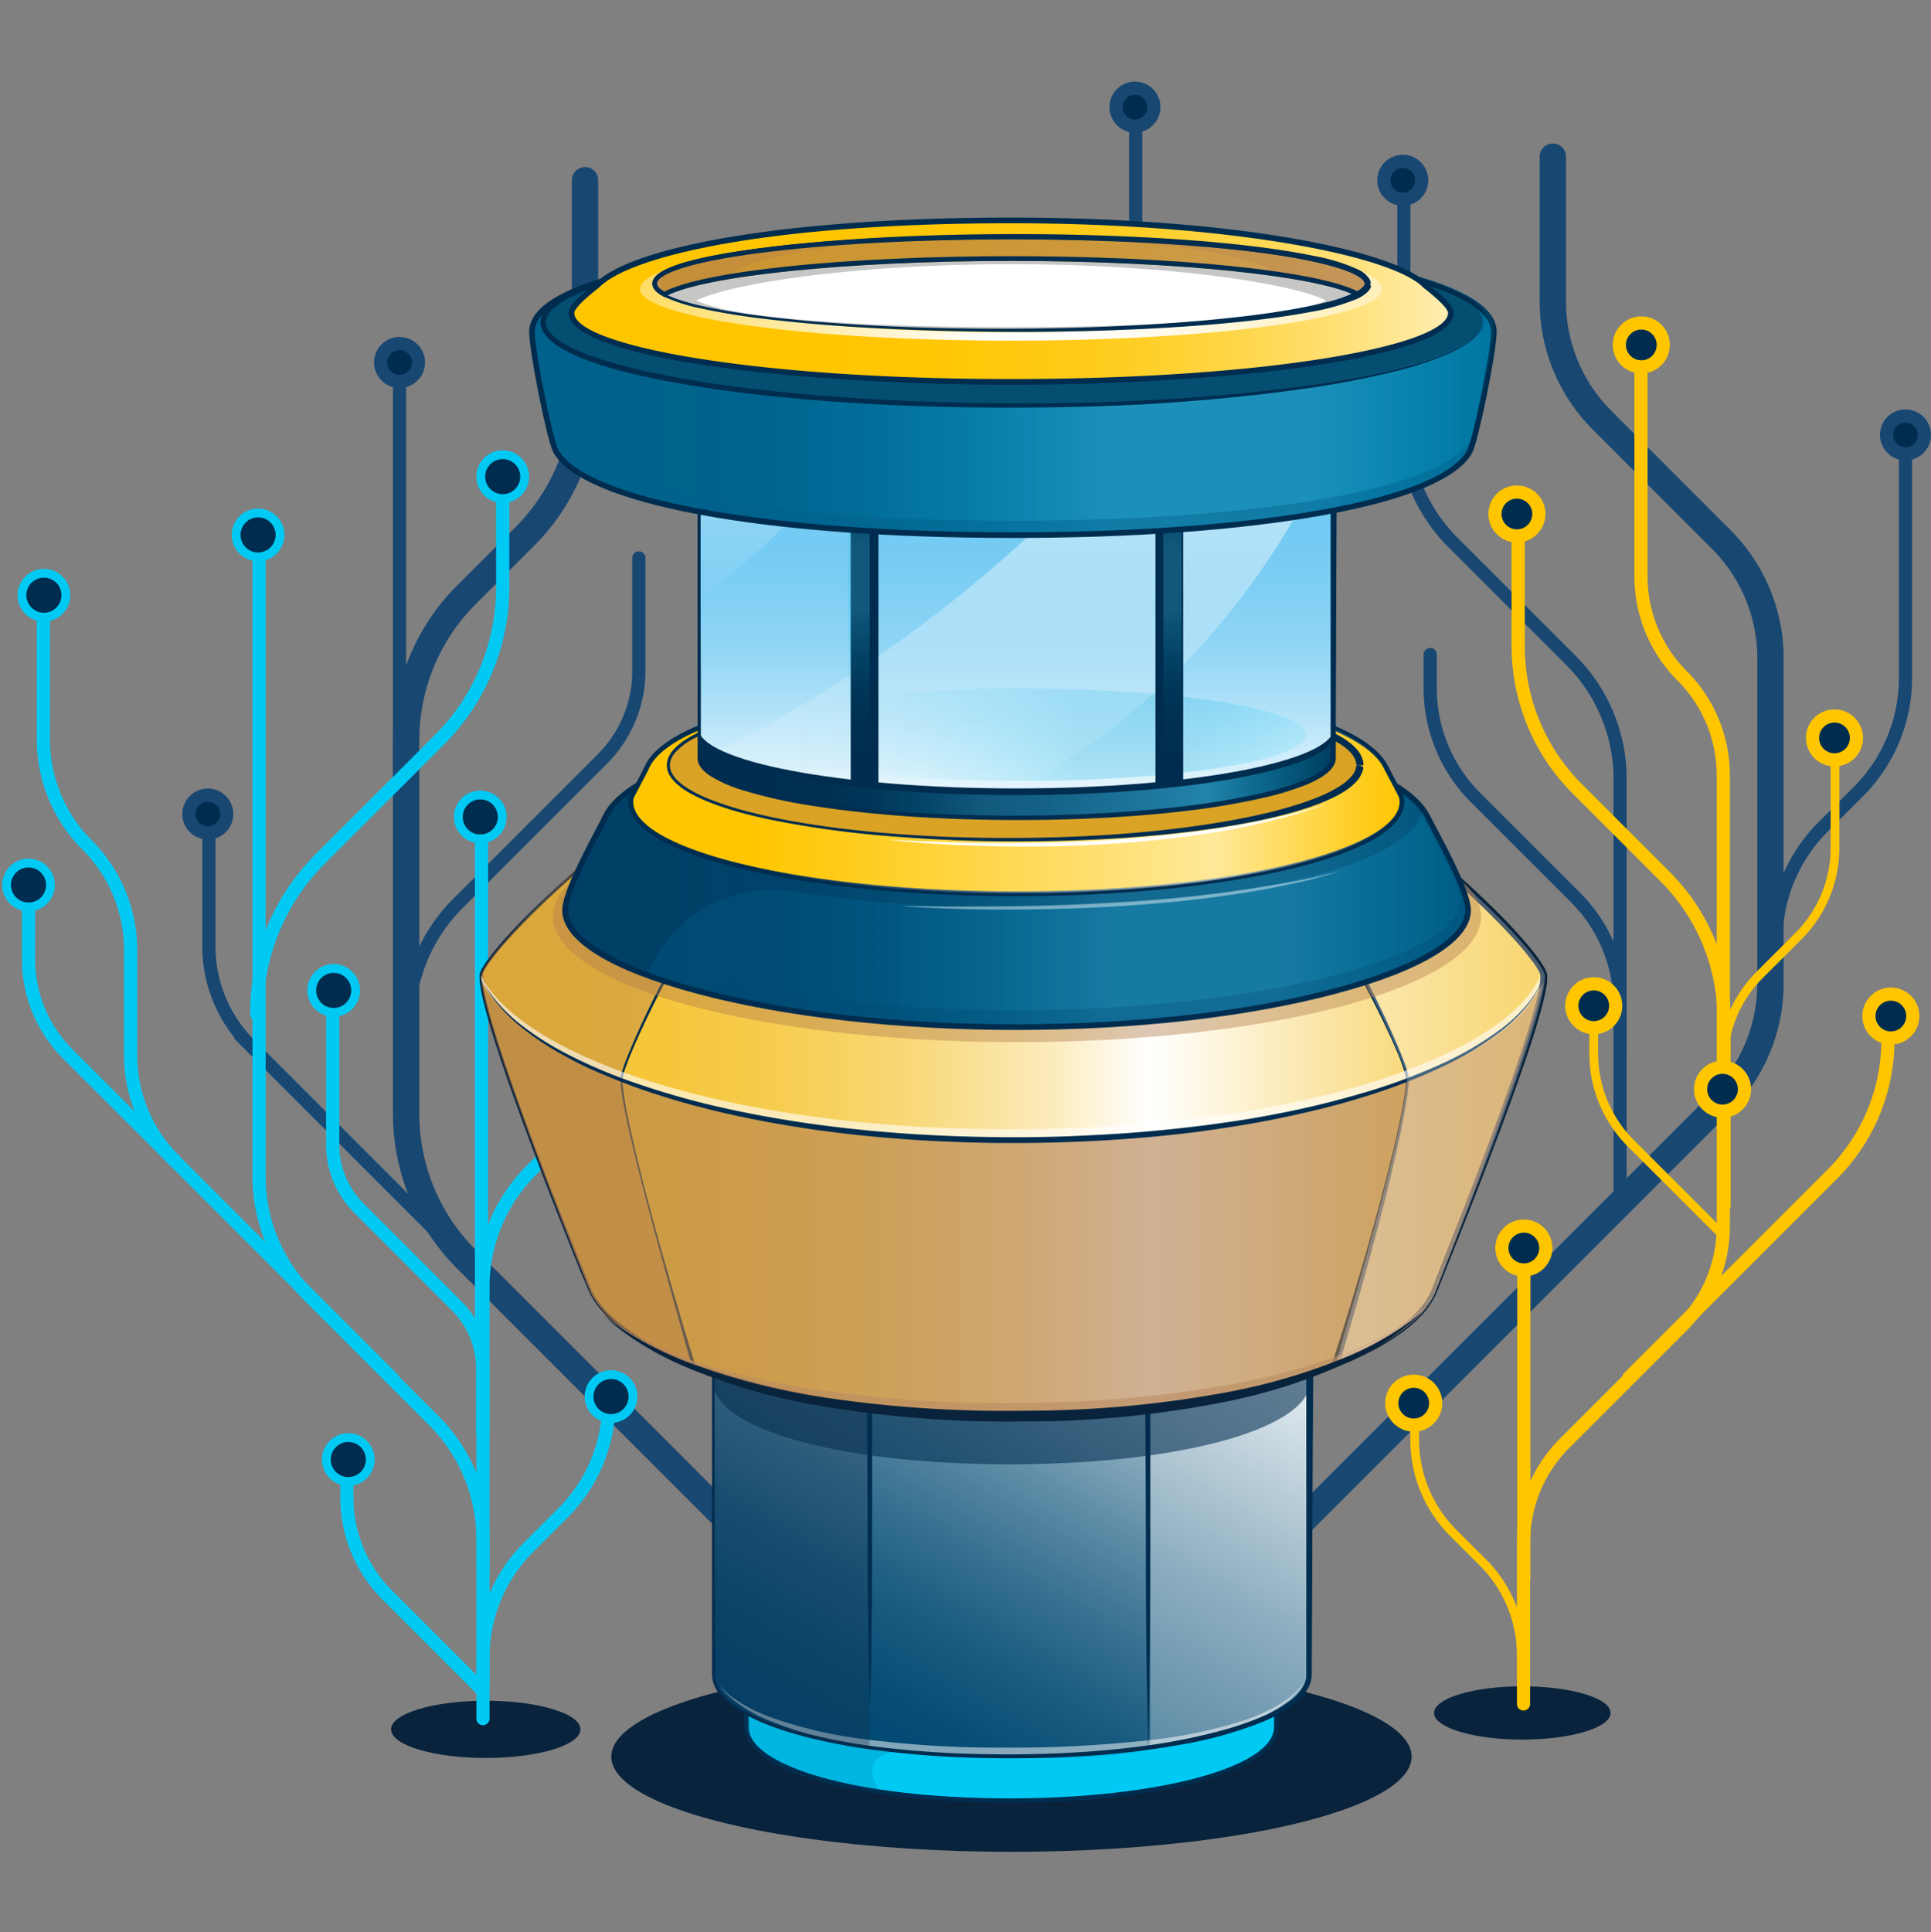 <svg xmlns="http://www.w3.org/2000/svg" xmlns:xlink="http://www.w3.org/1999/xlink" viewBox="0 0 439.81 440" preserveAspectRatio="xMidYMid meet">
  <rect x="0" y="0" width="439.81" height="440" fill="#808080" stroke="none"/>
  <defs>
    <linearGradient id="Unbenannter_Verlauf_7" data-name="Unbenannter Verlauf 7" x1="230.7" y1="72.66" x2="230.7" y2="129.04" gradientUnits="userSpaceOnUse">
      <stop offset="0.41" stop-color="#fff" stop-opacity="0"/>
      <stop offset="0.51" stop-color="#fff" stop-opacity="0.15"/>
      <stop offset="0.74" stop-color="#fff" stop-opacity="0.53"/>
      <stop offset="1" stop-color="#fff"/>
    </linearGradient>
    <linearGradient id="Unbenannter_Verlauf_36" data-name="Unbenannter Verlauf 36" x1="194.66" y1="404.63" x2="266.01" y2="281.06" gradientUnits="userSpaceOnUse">
      <stop offset="0.06" stop-color="#fff" stop-opacity="0"/>
      <stop offset="0.15" stop-color="#fff" stop-opacity="0.03"/>
      <stop offset="0.27" stop-color="#fff" stop-opacity="0.1"/>
      <stop offset="0.41" stop-color="#fff" stop-opacity="0.22"/>
      <stop offset="0.56" stop-color="#fff" stop-opacity="0.38"/>
      <stop offset="0.73" stop-color="#fff" stop-opacity="0.6"/>
      <stop offset="0.91" stop-color="#fff" stop-opacity="0.85"/>
      <stop offset="1" stop-color="#fff"/>
    </linearGradient>
    <linearGradient id="Unbenannter_Verlauf_33" data-name="Unbenannter Verlauf 33" x1="109.53" y1="255.32" x2="351.86" y2="255.32" gradientUnits="userSpaceOnUse">
      <stop offset="0" stop-color="#fff" stop-opacity="0"/>
      <stop offset="0.09" stop-color="#fff" stop-opacity="0.01"/>
      <stop offset="0.17" stop-color="#fff" stop-opacity="0.06"/>
      <stop offset="0.25" stop-color="#fff" stop-opacity="0.13"/>
      <stop offset="0.32" stop-color="#fff" stop-opacity="0.22"/>
      <stop offset="0.4" stop-color="#fff" stop-opacity="0.35"/>
      <stop offset="0.47" stop-color="#fff" stop-opacity="0.51"/>
      <stop offset="0.54" stop-color="#fff" stop-opacity="0.69"/>
      <stop offset="0.6" stop-color="#fff" stop-opacity="0.9"/>
      <stop offset="0.63" stop-color="#fff"/>
      <stop offset="1" stop-color="#fff" stop-opacity="0.04"/>
    </linearGradient>
    <linearGradient id="Unbenannter_Verlauf_3" data-name="Unbenannter Verlauf 3" x1="128.68" y1="198.52" x2="334.34" y2="198.52" gradientUnits="userSpaceOnUse">
      <stop offset="0.1" stop-color="#00caf4" stop-opacity="0"/>
      <stop offset="0.23" stop-color="#03c9f3" stop-opacity="0.01"/>
      <stop offset="0.34" stop-color="#0cc7f1" stop-opacity="0.06"/>
      <stop offset="0.45" stop-color="#1ac4ee" stop-opacity="0.14"/>
      <stop offset="0.56" stop-color="#2fbfe9" stop-opacity="0.25"/>
      <stop offset="0.6" stop-color="#39bde7" stop-opacity="0.3"/>
      <stop offset="0.8" stop-color="#39bde7" stop-opacity="0.3"/>
      <stop offset="1" stop-color="#00caf4" stop-opacity="0.1"/>
    </linearGradient>
    <linearGradient id="Unbenannter_Verlauf_3-2" x1="130.51" y1="197.3" x2="332.5" y2="197.3" xlink:href="#Unbenannter_Verlauf_3"/>
    <linearGradient id="Unbenannter_Verlauf_29" data-name="Unbenannter Verlauf 29" x1="144.15" y1="179.81" x2="318.86" y2="179.81" gradientUnits="userSpaceOnUse">
      <stop offset="0.16" stop-color="#fff" stop-opacity="0"/>
      <stop offset="0.32" stop-color="#fff" stop-opacity="0.15"/>
      <stop offset="0.69" stop-color="#fff" stop-opacity="0.53"/>
      <stop offset="0.76" stop-color="#fff" stop-opacity="0.6"/>
      <stop offset="1" stop-color="#fff" stop-opacity="0"/>
    </linearGradient>
    <linearGradient id="Unbenannter_Verlauf_8" data-name="Unbenannter Verlauf 8" x1="231.44" y1="67.87" x2="231.44" y2="186.49" gradientUnits="userSpaceOnUse">
      <stop offset="0.28" stop-color="#fff" stop-opacity="0"/>
      <stop offset="0.39" stop-color="#fff" stop-opacity="0.01"/>
      <stop offset="0.48" stop-color="#fff" stop-opacity="0.06"/>
      <stop offset="0.57" stop-color="#fff" stop-opacity="0.13"/>
      <stop offset="0.65" stop-color="#fff" stop-opacity="0.22"/>
      <stop offset="0.73" stop-color="#fff" stop-opacity="0.35"/>
      <stop offset="0.81" stop-color="#fff" stop-opacity="0.51"/>
      <stop offset="0.89" stop-color="#fff" stop-opacity="0.69"/>
      <stop offset="0.97" stop-color="#fff" stop-opacity="0.9"/>
      <stop offset="1" stop-color="#fff"/>
    </linearGradient>
    <linearGradient id="Unbenannter_Verlauf_3-3" x1="166.76" y1="167.32" x2="297.49" y2="167.32" xlink:href="#Unbenannter_Verlauf_3"/>
    <linearGradient id="Unbenannter_Verlauf_2" data-name="Unbenannter Verlauf 2" x1="231.47" y1="186.1" x2="231.47" y2="70.87" gradientUnits="userSpaceOnUse">
      <stop offset="0" stop-color="#fff" stop-opacity="0"/>
      <stop offset="0.17" stop-color="#fff" stop-opacity="0.15"/>
      <stop offset="0.55" stop-color="#fff" stop-opacity="0.53"/>
      <stop offset="1" stop-color="#fff"/>
    </linearGradient>
    <linearGradient id="Unbenannter_Verlauf_2-2" x1="185.88" y1="136.74" x2="185.88" y2="68.33" xlink:href="#Unbenannter_Verlauf_2"/>
    <linearGradient id="Unbenannter_Verlauf_3-4" x1="267.05" y1="180.81" x2="267.05" y2="110.77" xlink:href="#Unbenannter_Verlauf_3"/>
    <linearGradient id="Unbenannter_Verlauf_3-5" x1="195.65" y1="180.81" x2="195.65" y2="110.77" xlink:href="#Unbenannter_Verlauf_3"/>
    <linearGradient id="Unbenannter_Verlauf_4" data-name="Unbenannter Verlauf 4" x1="159.03" y1="176.88" x2="303.85" y2="176.88" gradientUnits="userSpaceOnUse">
      <stop offset="0.1" stop-color="#00caf4" stop-opacity="0"/>
      <stop offset="0.19" stop-color="#03c9f3" stop-opacity="0.01"/>
      <stop offset="0.27" stop-color="#0cc7f1" stop-opacity="0.06"/>
      <stop offset="0.34" stop-color="#1ac4ee" stop-opacity="0.14"/>
      <stop offset="0.41" stop-color="#2fbfe9" stop-opacity="0.25"/>
      <stop offset="0.44" stop-color="#39bde7" stop-opacity="0.3"/>
      <stop offset="0.55" stop-color="#39bde7" stop-opacity="0.37"/>
      <stop offset="0.75" stop-color="#39bde7" stop-opacity="0.55"/>
      <stop offset="0.8" stop-color="#39bde7" stop-opacity="0.6"/>
      <stop offset="1" stop-color="#00caf4" stop-opacity="0.1"/>
    </linearGradient>
    <linearGradient id="Unbenannter_Verlauf_3-6" x1="121.16" y1="91.37" x2="340.23" y2="91.37" xlink:href="#Unbenannter_Verlauf_3"/>
    <linearGradient id="Unbenannter_Verlauf_3-7" x1="121.16" y1="89.46" x2="340.23" y2="89.46" xlink:href="#Unbenannter_Verlauf_3"/>
    <linearGradient id="Unbenannter_Verlauf_8-2" x1="130.15" y1="68.58" x2="330.46" y2="68.58" xlink:href="#Unbenannter_Verlauf_8"/>
    <linearGradient id="Unbenannter_Verlauf_10" data-name="Unbenannter Verlauf 10" x1="145.77" y1="68.63" x2="314.87" y2="68.63" gradientUnits="userSpaceOnUse">
      <stop offset="0" stop-color="#fff" stop-opacity="0.4"/>
      <stop offset="0.21" stop-color="#fff" stop-opacity="0.65"/>
      <stop offset="0.48" stop-color="#fff"/>
      <stop offset="0.58" stop-color="#fff" stop-opacity="0.99"/>
      <stop offset="0.66" stop-color="#fff" stop-opacity="0.94"/>
      <stop offset="0.74" stop-color="#fff" stop-opacity="0.87"/>
      <stop offset="0.82" stop-color="#fff" stop-opacity="0.78"/>
      <stop offset="0.89" stop-color="#fff" stop-opacity="0.65"/>
      <stop offset="0.96" stop-color="#fff" stop-opacity="0.49"/>
      <stop offset="1" stop-color="#fff" stop-opacity="0.4"/>
    </linearGradient>
  </defs>
  <title>Zeichenfläche 1 Kopie 7</title>
  <g style="isolation: isolate">
    <g id="Ebene_2" data-name="Ebene 2">
      <path d="M404.5,225.05V214.24a36.67,36.67,0,0,1,10.74-25.93l8-8A36.64,36.64,0,0,0,434,154.36V100.05" fill="none" stroke="#184772" stroke-linecap="round" stroke-miterlimit="10" stroke-width="3"/>
      <circle cx="434" cy="99.05" r="4.31" fill="#002d4f" stroke="#184772" stroke-linecap="round" stroke-miterlimit="10" stroke-width="3"/>
      <path d="M369,273.05V177.43a38.18,38.18,0,0,0-11.17-27l-26.91-26.9a38.16,38.16,0,0,1-11.17-27v-56" fill="none" stroke="#184772" stroke-linecap="round" stroke-miterlimit="10" stroke-width="3"/>
      <path d="M294.5,348.55,392.06,251a38.26,38.26,0,0,0,11.19-27V149.88a38.25,38.25,0,0,0-11.19-27L364.88,95.68a38.22,38.22,0,0,1-11.2-27v-33" fill="none" stroke="#184772" stroke-linecap="round" stroke-miterlimit="10" stroke-width="6"/>
      <path d="M145.5,127.05v25.78a28.28,28.28,0,0,1-8.29,20l-32.92,32.92A38.56,38.56,0,0,0,93,233v12.53" fill="none" stroke="#184772" stroke-linecap="round" stroke-miterlimit="10" stroke-width="3"/>
      <path d="M104.33,285.39l-47.5-47.51a31.57,31.57,0,0,1-9.25-22.31V189.39" fill="none" stroke="#184772" stroke-linecap="round" stroke-miterlimit="10" stroke-width="3"/>
      <circle cx="47.33" cy="185.39" r="4.31" fill="#002d4f" stroke="#184772" stroke-linecap="round" stroke-miterlimit="10" stroke-width="3"/>
      <path d="M174.25,354.8l-68-68A46.82,46.82,0,0,1,92.5,253.66V168.59a46.82,46.82,0,0,1,13.71-33.11l13.33-13.32a46.82,46.82,0,0,0,13.71-33.11v-48" fill="none" stroke="#184772" stroke-linecap="round" stroke-miterlimit="10" stroke-width="6"/>
      <line x1="91" y1="180.55" x2="91" y2="83.55" fill="none" stroke="#184772" stroke-linecap="round" stroke-miterlimit="10" stroke-width="3"/>
      <circle cx="91" cy="82.55" r="4.31" fill="#002d4f" stroke="#184772" stroke-linecap="round" stroke-miterlimit="10" stroke-width="3"/>
      <g>
        <ellipse cx="230.37" cy="400.05" rx="91.15" ry="21.68" fill="#09233c"/>
        <ellipse cx="346.73" cy="390.1" rx="20.1" ry="6.07" fill="#09233c"/>
        <ellipse cx="110.64" cy="393.84" rx="21.57" ry="6.52" fill="#09233c"/>
      </g>
      <path d="M347,388.05V351.31a32,32,0,0,1,9.37-22.63l26.76-26.75a32,32,0,0,0,9.37-22.64V176.55a32,32,0,0,0-9.37-22.63h0a32,32,0,0,1-9.37-22.63V83.55" fill="none" stroke="#ffc600" stroke-linecap="round" stroke-miterlimit="10" stroke-width="3"/>
      <path d="M371,313.73l46.34-46.34A43.22,43.22,0,0,0,430,236.82" fill="none" stroke="#ffc600" stroke-linecap="round" stroke-miterlimit="10" stroke-width="3"/>
      <path d="M392.67,274.55v-42.5a45.88,45.88,0,0,0-13.44-32.43l-20-20a45.88,45.88,0,0,1-13.44-32.43V119.55" fill="none" stroke="#ffc600" stroke-linecap="round" stroke-miterlimit="10" stroke-width="3"/>
      <line x1="347.08" y1="359.22" x2="347.08" y2="289.55" fill="none" stroke="#ffc600" stroke-linecap="round" stroke-miterlimit="10" stroke-width="3"/>
      <path d="M392.47,265.67V242.11A28.43,28.43,0,0,1,400.8,222l8.83-8.83a28.42,28.42,0,0,0,8.32-20.1V167.19" fill="none" stroke="#ffc600" stroke-linecap="round" stroke-miterlimit="10" stroke-width="2"/>
      <path d="M110,391.39V350.58A38.28,38.28,0,0,0,98.78,323.5L70.22,294.93A38.25,38.25,0,0,1,59,267.86V124.58" fill="none" stroke="#00caf4" stroke-linecap="round" stroke-miterlimit="10" stroke-width="3"/>
      <path d="M58.5,231.05v-.66a49.1,49.1,0,0,1,14.38-34.72l27.24-27.23a49.11,49.11,0,0,0,14.38-34.73V113.05" fill="none" stroke="#00caf4" stroke-linecap="round" stroke-miterlimit="10" stroke-width="3"/>
      <path d="M89.5,314.05,39.69,264.24a33.89,33.89,0,0,1-9.94-24V216.39a33.93,33.93,0,0,0-9.94-24h0a33.92,33.92,0,0,1-9.93-24V136.33" fill="none" stroke="#00caf4" stroke-linecap="round" stroke-miterlimit="10" stroke-width="3"/>
      <circle cx="392.33" cy="248.05" r="5" fill="#002d4f" stroke="#ffc600" stroke-linecap="round" stroke-miterlimit="10" stroke-width="3"/>
      <circle cx="417.83" cy="168.05" r="5" fill="#002d4f" stroke="#ffc600" stroke-linecap="round" stroke-miterlimit="10" stroke-width="3"/>
      <circle cx="373.83" cy="78.55" r="5" fill="#002d4f" stroke="#ffc600" stroke-linecap="round" stroke-miterlimit="10" stroke-width="3"/>
      <circle cx="430.67" cy="231.39" r="5" fill="#002d4f" stroke="#ffc600" stroke-linecap="round" stroke-miterlimit="10" stroke-width="3"/>
      <circle cx="345.5" cy="117.05" r="5" fill="#002d4f" stroke="#ffc600" stroke-linecap="round" stroke-miterlimit="10" stroke-width="3"/>
      <circle cx="114.5" cy="108.55" r="5" fill="#002d4f" stroke="#00caf4" stroke-linecap="round" stroke-miterlimit="10" stroke-width="2"/>
      <circle cx="6.5" cy="201.55" r="5" fill="#002d4f" stroke="#00caf4" stroke-linecap="round" stroke-miterlimit="10" stroke-width="2"/>
      <circle cx="10" cy="135.55" r="5" fill="#002d4f" stroke="#00caf4" stroke-linecap="round" stroke-miterlimit="10" stroke-width="2"/>
      <circle cx="347.08" cy="284.22" r="5" fill="#002d4f" stroke="#ffc600" stroke-linecap="round" stroke-miterlimit="10" stroke-width="3"/>
      <circle cx="319.5" cy="41.05" r="4.31" fill="#002d4f" stroke="#184772" stroke-linecap="round" stroke-miterlimit="10" stroke-width="3"/>
      <path d="M325.75,149.05v7.68a35.22,35.22,0,0,0,10.3,24.88l22.84,22.83A34.56,34.56,0,0,1,369,228.85v10.7" fill="none" stroke="#184772" stroke-linecap="round" stroke-miterlimit="10" stroke-width="3"/>
      <path d="M346.5,381.55V377a30,30,0,0,0-8.78-21.21L331,349.09a30,30,0,0,1-8.78-21.21v-8.33" fill="none" stroke="#ffc600" stroke-linecap="round" stroke-miterlimit="10" stroke-width="2"/>
      <circle cx="322" cy="319.55" r="5" fill="#002d4f" stroke="#ffc600" stroke-linecap="round" stroke-miterlimit="10" stroke-width="3"/>
      <path d="M110,358.05V293.13a37.58,37.58,0,0,1,11-26.59l53.71-53.72a37.58,37.58,0,0,0,11-26.6v-44.5" fill="none" stroke="#00caf4" stroke-linecap="round" stroke-miterlimit="10" stroke-width="3"/>
      <path d="M40,264.55,15.41,240A30.43,30.43,0,0,1,6.5,218.45v-11.4" fill="none" stroke="#00caf4" stroke-linecap="round" stroke-miterlimit="10" stroke-width="3"/>
      <line x1="109.67" y1="305.39" x2="109.67" y2="183.55" fill="none" stroke="#00caf4" stroke-linecap="round" stroke-miterlimit="10" stroke-width="3"/>
      <circle cx="109.39" cy="186.05" r="5" fill="#002d4f" stroke="#00caf4" stroke-linecap="round" stroke-miterlimit="10" stroke-width="2"/>
      <line x1="258.67" y1="59.39" x2="258.67" y2="23.39" fill="none" stroke="#184772" stroke-linecap="round" stroke-miterlimit="10" stroke-width="3"/>
      <circle cx="258.5" cy="24.39" r="4.31" fill="#002d4f" stroke="#184772" stroke-linecap="round" stroke-miterlimit="10" stroke-width="3"/>
      <path d="M110,383.39v-6a35.42,35.42,0,0,1,10.37-25l7.93-7.93a35.39,35.39,0,0,0,10.37-25h0" fill="none" stroke="#00caf4" stroke-linecap="round" stroke-miterlimit="10" stroke-width="3"/>
      <circle cx="139.17" cy="318.05" r="5" fill="#002d4f" stroke="#00caf4" stroke-linecap="round" stroke-miterlimit="10" stroke-width="2"/>
      <path d="M109.94,326.24V311.72A20.3,20.3,0,0,0,104,297.38L81.72,275.11a20.3,20.3,0,0,1-5.94-14.34V228.05" fill="none" stroke="#00caf4" stroke-linecap="round" stroke-miterlimit="10" stroke-width="3"/>
      <path d="M392.67,281.59l-21.21-21.2A28.89,28.89,0,0,1,363,240v-7.7" fill="none" stroke="#ffc600" stroke-linecap="round" stroke-miterlimit="10" stroke-width="2"/>
      <circle cx="363" cy="229.05" r="5" fill="#002d4f" stroke="#ffc600" stroke-linecap="round" stroke-miterlimit="10" stroke-width="3"/>
      <circle cx="76" cy="225.55" r="5" fill="#002d4f" stroke="#00caf4" stroke-linecap="round" stroke-miterlimit="10" stroke-width="2"/>
      <circle cx="58.78" cy="121.82" r="5" fill="#002d4f" stroke="#00caf4" stroke-linecap="round" stroke-miterlimit="10" stroke-width="2"/>
      <path d="M109.33,384.39,88.22,363.27A31.49,31.49,0,0,1,79,341v-8.62" fill="none" stroke="#00caf4" stroke-linecap="round" stroke-miterlimit="10" stroke-width="3"/>
      <circle cx="79.33" cy="332.39" r="5" fill="#002d4f" stroke="#00caf4" stroke-linecap="round" stroke-miterlimit="10" stroke-width="2"/>
      <g>
        <path d="M197.61,85.85V129c22.42-13.69,46.73-32.27,66.17-56.38-25,.17-46.54,2.88-57.81,6.82Q201.82,82.78,197.61,85.85Z" opacity="0.35" fill="url(#Unbenannter_Verlauf_7)"/>
        <path d="M312.06,80.46C312.06,71.9,275.63,65,230.7,65s-81.37,7-81.37,15.51v27.67c0,8.56,36.43,15.51,81.37,15.51s81.36-7,81.36-15.51Z" fill="#00618c" opacity="0.16" style="mix-blend-mode: multiply"/>
        <g>
          <path d="M141.42,190.51a6.92,6.92,0,0,0-.69.93,6.27,6.27,0,0,0-1.06,3.37,8.13,8.13,0,0,0,2.84,5.53,31,31,0,0,0,8.16,5.16c6.91,3.15,16.49,5.88,28.79,8a302.76,302.76,0,0,0,45.45,4,336.87,336.87,0,0,0,47.2-2.34c13.36-1.67,24.34-4,32.82-6.86a61.46,61.46,0,0,0,10.72-4.6,18.66,18.66,0,0,0,6.28-5.22,7.28,7.28,0,0,0,1.16-2.52,6.17,6.17,0,0,0,.08-2,6.85,6.85,0,0,0-.48-1.62c-.07-.21.11-.3.32-.34a2,2,0,0,1,.45,0s.09.2.23.61a6.49,6.49,0,0,1,.35,1.9,13,13,0,0,1-.12,1.41c-.05.25-.15.5-.23.77a3.72,3.72,0,0,1-.31.82,11.26,11.26,0,0,1-2.43,3.24,32.1,32.1,0,0,1-9.11,5.53,90.11,90.11,0,0,1-13,4.33c-19.31,5.07-45.57,7.39-70.68,7.28s-50.33-2.83-68.47-8.33a69,69,0,0,1-12-4.77,30.56,30.56,0,0,1-4.58-2.93,15.14,15.14,0,0,1-3.17-3.44,7.78,7.78,0,0,1-1.11-3.69,6.49,6.49,0,0,1,.64-2.79,8.84,8.84,0,0,1,.89-1.52c.23-.32.36-.47.36-.47Z" fill="#1d4563"/>
          <path d="M173.84,153.56m-1.06,7.24" fill="#ffc600"/>
          <g>
            <path d="M290.7,324c0-9.23-25.24-16.72-60.69-16.72S170,314.8,170,324v69.31c0,9.23,24.54,16.72,60,16.72s60.69-7.49,60.69-16.72Z" fill="#00caf4"/>
            <path d="M230,410.56c-16.93,0-32.35-1.74-43.42-4.91s-17.06-7.53-17.06-12.31V324c0-4.78,6.06-9.15,17.06-12.31s26.49-4.91,43.42-4.91,32.52,1.74,43.77,4.91S291.2,319.26,291.2,324v69.31c0,4.77-6.19,9.14-17.42,12.31S247,410.56,230,410.56Zm0-102.75c-16.84,0-32.16,1.73-43.14,4.88-10.53,3-16.33,7.05-16.33,11.34v69.31c0,4.29,5.8,8.32,16.33,11.34,11,3.15,26.3,4.88,43.14,4.88,33.75,0,60.18-7.13,60.18-16.22V324C290.19,314.94,263.76,307.81,230,307.81Z" fill="#002d4f"/>
            <path d="M199.43,315.78s-15.22,3.23-30.08,6.47c0,28.19.15,67.3.15,68.54,0,9.28,11.82,13.18,31.09,17.2-5.49-7.83,1.73-9.88,8.94-9.27,19.82,1.67,60.22,6.31,80.41-13.41l.08,1.34h0V337.44Z" fill="#00618c" opacity="0.2" style="mix-blend-mode: multiply"/>
            <path d="M298.38,304.25c0-10.42-28.45-18.86-68.41-18.86s-67.62,8.44-67.62,18.86v77.13c0,10.42,27.66,18.86,67.62,18.86s68.41-8.44,68.41-18.86Z" fill="#004972"/>
            <path d="M298.38,304.25c0-10.42-28.45-18.86-68.41-18.86s-67.62,8.44-67.62,18.86v77.13c0,10.42,27.66,18.86,67.62,18.86s68.41-8.44,68.41-18.86Z" fill="url(#Unbenannter_Verlauf_36)" style="mix-blend-mode: overlay"/>
            <g opacity="0.51" style="mix-blend-mode: overlay">
              <path d="M228.63,399.74a206.48,206.48,0,0,1-32.95-2.36,88.56,88.56,0,0,1-20.26-5.46,32.47,32.47,0,0,1-9.44-5.69c-.4-.4-.74-.74-1-1l-.62-.77-.31-.48-.09-.16.11.15.37.46.7.72c.31.27.68.6,1.11,1a35.78,35.78,0,0,0,9.75,5.09,98.62,98.62,0,0,0,20.25,4.75,235.29,235.29,0,0,0,32.6,2,277.45,277.45,0,0,0,33.28-1.74,107,107,0,0,0,21.74-4.63c5.39-1.91,8.89-4.12,10.83-5.89l.36-.32c.11-.1.2-.21.3-.32l.53-.58a3.52,3.52,0,0,0,.41-.51l.32-.44a6,6,0,0,0,.35-.6l.11-.2-.09.21c-.07.14-.15.36-.3.63l-.29.46a4.42,4.42,0,0,1-.37.55l-.49.62c-.1.11-.18.23-.29.35l-.34.34c-1.84,1.92-5.29,4.37-10.68,6.53a97.36,97.36,0,0,1-21.91,5.32A243.18,243.18,0,0,1,228.63,399.74Z" fill="#fff"/>
            </g>
            <path d="M262,287.45V398.18c22.29-3.12,36.41-9.47,36.41-16.8V304.25C298.38,296.91,284.26,290.57,262,287.45Z" fill="#fff" opacity="0.3" style="mix-blend-mode: overlay"/>
            <path d="M299.2,304.25s-.16,13.63-.31,47.08c0,8.36-.08,18-.12,28.9v1a8.14,8.14,0,0,1-.09,1.09,6.86,6.86,0,0,1-.71,2.1,11.78,11.78,0,0,1-2.85,3.36,30.91,30.91,0,0,1-7.85,4.48,93,93,0,0,1-18.83,5.16,191,191,0,0,1-21.51,2.5q-11.35.72-23.87.42A217.34,217.34,0,0,1,197,398.23a135.41,135.41,0,0,1-13.7-2.73c-2.3-.61-4.61-1.29-6.9-2.12a46.36,46.36,0,0,1-6.75-3,18.93,18.93,0,0,1-5.8-4.59,7.65,7.65,0,0,1-1.58-3.34,9.6,9.6,0,0,1-.1-1.84v-1.8q0-7.2,0-14.15,0-13.9,0-26.87t0-25v-5.95c0-1,0-1.94,0-2.94a5.9,5.9,0,0,1,.26-1.5,6.92,6.92,0,0,1,.57-1.38,10.28,10.28,0,0,1,1.77-2.35,18.45,18.45,0,0,1,2.2-1.87,30.78,30.78,0,0,1,4.89-2.82A65,65,0,0,1,182,290.33c3.42-.95,6.81-1.68,10.14-2.3a187.69,187.69,0,0,1,19.23-2.41c6.14-.46,12-.66,17.51-.71s10.75.08,15.66.33a190.59,190.59,0,0,1,25.65,2.9,86.46,86.46,0,0,1,17.84,5.08,33.91,33.91,0,0,1,5.85,3.13,15.44,15.44,0,0,1,3.62,3.32A8.43,8.43,0,0,1,299,302.5a6.5,6.5,0,0,1,.21,1.22c0,.6-.43.58-.83.45a5.39,5.39,0,0,1-.79-.32l0-.29a2.32,2.32,0,0,0-.07-.37,3.39,3.39,0,0,0-.13-.5,7.74,7.74,0,0,0-1.91-3,20.22,20.22,0,0,0-5-3.61,48.18,48.18,0,0,0-7.81-3.33,121.71,121.71,0,0,0-22.52-4.92,232.89,232.89,0,0,0-29.73-1.9c-5.44,0-11.1.11-16.93.46s-11.83.95-17.92,1.9a108.18,108.18,0,0,0-18.39,4.34,43.58,43.58,0,0,0-8.77,4.06,17.2,17.2,0,0,0-3.72,3.07,7.06,7.06,0,0,0-1.91,4.23c0,13.33,0,27,0,40.82,0,6.9,0,13.83.05,20.75l0,10.38c0,1.72,0,3.45,0,5.18a6.56,6.56,0,0,0,1.65,4.41,15.88,15.88,0,0,0,3.77,3.23,33.65,33.65,0,0,0,4.48,2.38,66.12,66.12,0,0,0,9.64,3.33,140.07,140.07,0,0,0,20,3.64c6.71.76,13.4,1.18,20,1.34s13.17.1,19.6-.2,12.73-.84,18.86-1.67A135,135,0,0,0,278.62,394a69,69,0,0,0,8.18-2.79,31,31,0,0,0,7.18-4,11.53,11.53,0,0,0,2.62-2.8,6.52,6.52,0,0,0,.75-1.64,6.23,6.23,0,0,0,.17-.86c0-.14,0-.28,0-.43s0-.33,0-.49c0-2.68,0-5.32,0-7.9,0-41.3,0-68.83,0-68.83Z" fill="#002d4f"/>
            <path d="M298.38,258.88c0-10.41-28.45-18.85-68.41-18.85s-67.62,8.44-67.62,18.85v55.74c0,10.42,27.66,18.86,67.62,18.86s68.41-8.44,68.41-18.86Z" fill="#002d4f" opacity="0.58" style="mix-blend-mode: multiply"/>
            <path d="M198.05,287.46c-22,3.12-35.7,9.46-35.7,16.79v77.13c0,7.32,13.69,13.67,35.7,16.79Z" fill="#162f4c" opacity="0.31" style="mix-blend-mode: multiply"/>
            <g style="mix-blend-mode: multiply">
              <path d="M262,320h-1.15s.13,18,.13,36.7c0,21.84.57,41.31.57,41.31s.44-18,.44-41.31C262,338.06,262,320.1,262,320Z" fill="#002d4f"/>
            </g>
            <g style="mix-blend-mode: multiply">
              <path d="M198.64,320.55h-1.16s.13,15.72.13,32c0,19.06.58,36,.58,36s.44-15.69.44-36.05C198.63,336.28,198.64,320.61,198.64,320.55Z" fill="#002d4f"/>
            </g>
          </g>
          <g>
            <path d="M320.31,190.47v3c0,11.45-39.76,20.74-88.8,20.74s-88.8-9.29-88.8-20.74v-4.25c-20,15.29-33.18,30.24-33.18,33.05,0,11,22.8,66.82,24.7,71.4,6.13,14.72,43.19,28.73,96.47,28.73s91.05-13.65,96.46-28.73c1.67-4.67,24.7-60.43,24.7-71.4C351.86,219.54,339.39,205.32,320.31,190.47Z" fill="#f5c32e"/>
            <path d="M319.67,190a9.91,9.91,0,0,1,.64,2.94,1.52,1.52,0,0,1,0,.21c0,.11,0,.22,0,.34,0,11.45-39.76,20.74-88.8,20.74s-88.8-9.29-88.8-20.74a2.48,2.48,0,0,1,0-.27,2.4,2.4,0,0,1,0-.28,14.45,14.45,0,0,1,1.3-4.69c-20.73,15.64-34.48,31.17-34.48,34,0,11,22.8,66.82,24.7,71.4,6.13,14.72,43.19,28.73,96.47,28.73s91.05-13.65,96.46-28.73c1.67-4.67,24.7-60.43,24.7-71.4C351.86,219.51,339.12,205,319.67,190Z" fill="#f5c32e"/>
            <g style="mix-blend-mode: overlay">
              <path d="M319.67,190a9.91,9.91,0,0,1,.64,2.94,1.52,1.52,0,0,1,0,.21c0,.11,0,.22,0,.34,0,11.45-39.76,20.74-88.8,20.74s-88.8-9.29-88.8-20.74a2.48,2.48,0,0,1,0-.27,2.4,2.4,0,0,1,0-.28,14.45,14.45,0,0,1,1.3-4.69c-20.73,15.64-34.48,31.17-34.48,34,0,11,22.8,66.82,24.7,71.4,6.13,14.72,43.19,28.73,96.47,28.73s91.05-13.65,96.46-28.73c1.67-4.67,24.7-60.43,24.7-71.4C351.86,219.51,339.12,205,319.67,190Z" fill="url(#Unbenannter_Verlauf_33)"/>
            </g>
            <path d="M320.18,189.32l.74.59c.5.4,1.26,1,2.28,1.82,2,1.65,5.13,4.18,9.24,7.86,2.06,1.84,4.37,4,6.9,6.45s5.29,5.28,8.14,8.59c.72.83,1.43,1.7,2.13,2.6a27,27,0,0,1,2,2.93,7.46,7.46,0,0,1,.45.84,3.74,3.74,0,0,1,.33,1,2,2,0,0,1,0,.54l0,.48c0,.16,0,.33,0,.48l-.07.48-.14.95-.18.94c-.11.63-.27,1.26-.42,1.9-1.24,5.07-3,10.42-5,16.16-4,11.46-9,24.46-14.87,39.19l-4.54,11.39a18.62,18.62,0,0,1-3.69,5.35c-.39.38-.76.8-1.18,1.16l-1.24,1.1c-.87.68-1.74,1.39-2.68,2s-1.88,1.23-2.84,1.84l-1.48.85-.75.42-.77.4-1.54.79-1.58.74c-1,.51-2.13,1-3.22,1.42a116.51,116.51,0,0,1-13.77,4.67,196.85,196.85,0,0,1-30.86,5.7A282.69,282.69,0,0,1,227,322.59a258.57,258.57,0,0,1-37.77-3.13,178.66,178.66,0,0,1-19.79-4.31c-3.32-.93-6.65-2-9.94-3.22a89.56,89.56,0,0,1-9.79-4.27,53.93,53.93,0,0,1-8.76-5.53c-.35-.26-.66-.56-1-.83s-.66-.55-1-.85c-.61-.61-1.24-1.19-1.79-1.85a23.75,23.75,0,0,1-1.6-2,16.77,16.77,0,0,1-1.27-2.22c-.39-.76-.67-1.55-1-2.32l-1-2.33-1.86-4.62-3.63-9.17q-3.57-9.09-6.86-18c-2.19-5.9-4.27-11.73-6.18-17.51-.95-2.89-1.86-5.77-2.67-8.64-.2-.72-.41-1.44-.58-2.16s-.38-1.44-.54-2.17a32.32,32.32,0,0,1-.75-4.38l0-.56,0-.28c0-.11,0-.21,0-.32a5,5,0,0,1,.42-1.08,17,17,0,0,1,1.17-1.88c.85-1.19,1.76-2.32,2.68-3.43,1.87-2.2,3.82-4.28,5.79-6.3,4-4,8-7.78,12.14-11.33q3.08-2.67,6.18-5.16c1-.84,2.07-1.66,3.1-2.47l1.83-1.41,1.06-.81.53-.4.26-.2.13-.1,0,0c-.27.67-.55,1.37-.8,2.06-.13.34-.25.68-.35,1l-.15.48-.1.36a7.44,7.44,0,0,0-.24,1.45,1.4,1.4,0,0,0,0,.35,1.09,1.09,0,0,1,0,.25.32.32,0,0,0,0,.14,4.38,4.38,0,0,0,.07.71,6,6,0,0,0,1.16,2.6,11.75,11.75,0,0,0,2,2.08,26.81,26.81,0,0,0,5,3.08,52.53,52.53,0,0,0,5.33,2.26,102,102,0,0,0,10.85,3.22c3.61.87,7.19,1.59,10.72,2.2,7.07,1.23,13.94,2.06,20.56,2.66s13,1,19.15,1.17c12.27.41,23.53.19,33.73-.38s19.34-1.55,27.41-2.78a168.24,168.24,0,0,0,20.94-4.41,58.87,58.87,0,0,0,14.07-5.7,16.33,16.33,0,0,0,4-3.26,5.74,5.74,0,0,0,1.44-3.08,3.25,3.25,0,0,0,0-.62,1.93,1.93,0,0,1,0-.38,2.09,2.09,0,0,0,0-.25,6.15,6.15,0,0,0-.15-.91c-.12-.52-.21-.81-.23-.88-.16-.69.21-.83.65-.77a3,3,0,0,1,.91.31s.11.34.27,1a7.9,7.9,0,0,1,.18,1.38.89.89,0,0,1,0,.23v.14a2.53,2.53,0,0,1,0,.48,4.73,4.73,0,0,1,0,.52l-.09.54a7,7,0,0,1-1,2.25,11.08,11.08,0,0,1-1.85,2.15,24.59,24.59,0,0,1-5.69,3.73,58.88,58.88,0,0,1-7.77,3.13c-2.89,1-6.09,1.85-9.55,2.67a206.55,206.55,0,0,1-23.77,4c-8.88,1-18.65,1.71-29.15,2s-21.76.13-33.57-.61c-5.9-.38-11.95-.91-18.1-1.67s-12.42-1.73-18.74-3.07c-3.15-.68-6.32-1.44-9.48-2.36a78.31,78.31,0,0,1-9.39-3.32,38.23,38.23,0,0,1-4.5-2.31,18.4,18.4,0,0,1-4-3.18,8.74,8.74,0,0,1-1.49-2.19,5.2,5.2,0,0,1-.54-2.66s0-.17,0-.28a2.08,2.08,0,0,1,0-.35c0-.23,0-.45.08-.67s.09-.44.14-.65l.08-.32.08-.26a13.71,13.71,0,0,1,.47-1.32s0,0,0-.06l-.05,0-.11.08-.21.17-.43.32-1.24,1c-1.06.82-2.1,1.65-3.15,2.49-2.09,1.69-4.17,3.41-6.22,5.19-4.11,3.55-8.15,7.28-12,11.23-1.94,2-3.84,4-5.64,6.13-.9,1.06-1.78,2.14-2.58,3.27a20.49,20.49,0,0,0-1.12,1.74,5.88,5.88,0,0,0-.41.89l-.07.22a1.48,1.48,0,0,1,0,.19c0,.14,0,.33,0,.49a18.28,18.28,0,0,0,.23,2.06c.13.68.24,1.37.4,2.05.31,1.38.66,2.74,1,4.1.75,2.73,1.59,5.44,2.47,8.15,1.77,5.41,3.68,10.81,5.66,16.19s4,10.77,6.11,16.14,4.22,10.73,6.39,16.07l1.63,4,.82,2,.46.93c.08.16.14.32.23.47l.28.44a24,24,0,0,0,5.68,6.18,47.31,47.31,0,0,0,6.15,4.1,70.7,70.7,0,0,0,6.63,3.32c4.54,2,18.13,7.38,42.93,10.78,4.86.6,9.72,1.05,14.57,1.38s9.67.48,14.47.56,9.58,0,14.31-.14,9.44-.44,14.09-.82a226.08,226.08,0,0,0,27.17-3.88,133.06,133.06,0,0,0,25-7.61,62.31,62.31,0,0,0,11-5.95c.41-.3.85-.57,1.24-.89l1.19-.94c.4-.32.76-.66,1.14-1,.18-.17.38-.33.56-.51l.52-.53a18.54,18.54,0,0,0,3.47-4.67l.55-1.3.54-1.42,1.1-2.79c.73-1.84,1.46-3.67,2.17-5.48q2.15-5.43,4.19-10.65c2.71-7,5.26-13.68,7.59-20.08s4.46-12.5,6.25-18.29c.88-2.9,1.68-5.72,2.27-8.45l.2-1c.07-.34.13-.67.17-1s.1-.67.13-1l0-1c0-.05,0-.07,0-.1s0-.11,0-.16a2.05,2.05,0,0,0-.15-.37,6.35,6.35,0,0,0-.43-.81c-.32-.55-.69-1.08-1.06-1.6a69.43,69.43,0,0,0-4.79-5.73c-1.62-1.77-3.21-3.41-4.75-4.94-3.09-3.06-6-5.69-8.48-7.93s-4.73-4.09-6.54-5.57-3.2-2.59-4.14-3.34l-1.44-1.12Z" fill="#09233c"/>
            <g>
              <g opacity="0.4" style="mix-blend-mode: multiply">
                <path d="M161.07,206.09c-11.51-3.5-18.36-7.87-18.36-12.62,0-1.09,1.3-4.43-.09-3.9-7.43,2.85-33.09,28.51-33.09,32.7,0,11,22.8,66.82,24.7,71.4,2.64,6.32,11,12.5,23.85,17.51-4.71-15.91-16.38-56.36-16.38-65.54C141.7,243.16,149.22,225.83,161.07,206.09Z" fill="#b17d4e"/>
              </g>
              <path d="M161.36,206.28l-1.42,2.32c-1,1.61-2.48,4.12-4.51,7.74s-4.59,8.35-7.57,14.46c-1.48,3.06-3.08,6.46-4.62,10.3-.38,1-.76,1.94-1.08,3a7.76,7.76,0,0,0-.36,1.57l0,.82c0,.28,0,.56.07.84a69.07,69.07,0,0,0,1.12,7c1,4.82,2.07,9.29,3.11,13.45s2.09,8,3.05,11.53c1.94,7.07,3.64,12.92,5,17.6s2.44,8.16,3.15,10.5c.36,1.17.63,2.05.81,2.65s.28.91.28.94c0,.26-.78.23-.78.23s-2-7.13-4.92-17.56c-1.45-5.22-3.1-11.27-4.8-17.67s-3.43-13.17-4.92-19.85c-.36-1.67-.71-3.35-1-5a39.17,39.17,0,0,1-.63-5.08v-.32c0-.12,0-.25,0-.36a5.7,5.7,0,0,1,.14-.65c.1-.42.23-.83.36-1.23.26-.8.55-1.58.85-2.36.6-1.54,1.24-3,1.88-4.52,2.59-5.87,5.28-11.23,7.67-15.77s4.49-8.27,6-10.86,2.39-4.06,2.39-4.06Z" fill="#002d4f"/>
              <path d="M303.23,310.94s1.11-3.19,3.55-11.09c1.22-4,2.77-9.07,4.63-15.58s4-14.4,6.3-23.92c.55-2.39,1.06-4.7,1.5-7a61.13,61.13,0,0,0,1-6.53c0-.27,0-.53,0-.79l0-.39c0-.13,0-.23,0-.35a11,11,0,0,0-.4-1.47c-.31-1-.67-1.91-1-2.83-.74-1.83-1.51-3.56-2.27-5.22-3.07-6.61-5.95-11.94-8.31-16.17s-4.25-7.32-5.52-9.39c-.63-1-1.12-1.82-1.44-2.35a6.72,6.72,0,0,1-.5-.84c-.06-.26,1.39-.83,1.39-.83l2.46,4.41c1.55,2.8,3.72,6.8,6.17,11.61s5.2,10.42,7.78,16.5c.64,1.53,1.27,3.08,1.81,4.7.13.41.26.82.37,1.24.05.22.1.44.13.67a5.41,5.41,0,0,1,0,.69c0,.44,0,.87-.08,1.3s-.09.86-.14,1.29c-.44,3.41-1.13,6.78-1.82,10.12-1.4,6.67-3.05,13.28-4.66,19.46s-3.21,11.91-4.6,16.82-2.59,9-3.43,11.86a33,33,0,0,0-.95,3.64Z" fill="#002d4f"/>
            </g>
            <g>
              <path d="M351.84,222.87c0-.2,0-.4,0-.58C351.86,222.47,351.85,222.67,351.84,222.87Z" fill="#b17d4e" opacity="0.6" style="mix-blend-mode: multiply"/>
              <path d="M109.53,222.27a15.17,15.17,0,0,0,.19,2.11A15.17,15.17,0,0,1,109.53,222.27Z" fill="#b17d4e" opacity="0.6" style="mix-blend-mode: multiply"/>
              <path d="M230.7,259.65c-65.48,0-111.54-18-120.95-36.09,2.51,15.19,22.7,65.81,24.48,70.11,6.13,14.72,43.74,28.11,97,28.11s90.51-13,95.92-28.11c1.56-4.35,21.62-54.57,24.38-70.11C342.57,241.88,295.82,259.65,230.7,259.65Z" fill="#b17d4e" opacity="0.6" style="mix-blend-mode: multiply"/>
              <g opacity="0.62" style="mix-blend-mode: multiply">
                <path d="M233.12,319.52c9.32-.08,17.8-.56,25.48-1.27s14.56-1.68,20.69-2.78a142.1,142.1,0,0,0,28.27-7.79,63.52,63.52,0,0,0,13.55-7.31c.63-.47,1.15-.89,1.61-1.24s.78-.67,1.06-.9l.81-.7-.76.8a33.79,33.79,0,0,1-2.58,2.41l-1,.83-.57.45-.62.45-1.36,1-1.57,1a69.18,69.18,0,0,1-8.38,4.47,131.28,131.28,0,0,1-28.52,8.64,248.42,248.42,0,0,1-46,4.38c-9.32.06-18.31-.28-26.19-.94s-15.06-1.57-21.53-2.69q-4.86-.84-9.2-1.81c-2.9-.63-5.62-1.34-8.18-2a121.25,121.25,0,0,1-13.35-4.54,71.3,71.3,0,0,1-9.51-4.72,47.4,47.4,0,0,1-6-4.25c-.72-.64-1.34-1.18-1.83-1.7s-.91-.91-1.2-1.27l-.89-1,1,1a16,16,0,0,0,1.27,1.18c.27.22.53.49.86.74l1,.81a47.64,47.64,0,0,0,6.09,3.88,75.94,75.94,0,0,0,9.56,4.26,131.54,131.54,0,0,0,13.34,4.07c2.56.62,5.27,1.25,8.16,1.82s5.95,1.12,9.18,1.62c6.46,1,13.61,1.83,21.48,2.4S223.81,319.59,233.12,319.52Z" fill="#ba8c62"/>
              </g>
              <path d="M351.54,225.15c0-.28.09-.54.13-.8C351.63,224.61,351.59,224.87,351.54,225.15Z" fill="#b17d4e" opacity="0.6" style="mix-blend-mode: multiply"/>
              <path d="M351.78,223.56c0-.2,0-.39.05-.58C351.81,223.17,351.8,223.36,351.78,223.56Z" fill="#b17d4e" opacity="0.6" style="mix-blend-mode: multiply"/>
              <path d="M351.68,224.32q0-.36.09-.69Q351.73,224,351.68,224.32Z" fill="#b17d4e" opacity="0.6" style="mix-blend-mode: multiply"/>
            </g>
            <path d="M230.18,257.18c-65.47,0-111.42-16.9-120.63-35a.43.43,0,0,0,0,.11c0,.68,0,.28.22,1.29,9.37,18,55.24,36.09,120.43,36.09,64.84,0,111.39-16.18,120.32-34.5a16.54,16.54,0,0,0,.32-2.86C342.29,240.77,295.52,257.18,230.18,257.18Z" fill="#fff" opacity="0.6" style="mix-blend-mode: overlay"/>
            <path d="M226.49,260.28c-24.86-.3-45.22-3.06-61.46-6.79l-3-.71-2.9-.75-1.42-.36-1.39-.4-2.71-.77c-3.55-1.08-6.88-2.13-9.94-3.29s-5.89-2.31-8.5-3.46-5-2.38-7.12-3.59a62.66,62.66,0,0,1-10.32-7.06,33.36,33.36,0,0,1-5.66-6.13c-.3-.45-.59-.85-.83-1.24l-.61-1.12-.27-.49a2.53,2.53,0,0,1-.09-.5c0-.32-.07-.6-.09-.85a10.66,10.66,0,0,1-.06-1.09,1.29,1.29,0,0,1,0-.35,1.58,1.58,0,0,0,0,.36,10.91,10.91,0,0,0,.1,1.12c0,.26.07.54.13.86l0,.25s0,.08,0,.12l.06.11.29.48.66,1.12.89,1.23a35.33,35.33,0,0,0,5.9,6,64.89,64.89,0,0,0,10.53,6.81,113.23,113.23,0,0,0,15.74,6.75,182.13,182.13,0,0,0,21.37,6c16.2,3.54,36.41,6.15,61,6.42,6.14.08,12.05,0,17.72-.24s11.11-.55,16.31-1,10.15-1,14.88-1.61c2.36-.35,4.67-.64,6.91-1,1.12-.18,2.23-.34,3.32-.54l3.24-.59c4.25-.8,8.28-1.65,12.08-2.59s7.35-1.92,10.7-2.93a131.93,131.93,0,0,0,17.34-6.61,72,72,0,0,0,12-7.08,35.17,35.17,0,0,0,7-6.63l.29-.36.26-.37.49-.71.45-.65.35-.64.33-.59.15-.27c0-.1.11-.17.11-.23.07-.36.13-.72.17-1a12.57,12.57,0,0,0,.17-1.81,12.3,12.3,0,0,1-.11,1.8c0,.3-.08.66-.14,1,0,.09-.07.16-.11.25l-.14.28-.31.59-.34.66-.43.67-.47.72-.25.38-.28.37a35.68,35.68,0,0,1-6.88,6.83,71.8,71.8,0,0,1-12,7.35,129.12,129.12,0,0,1-17.38,6.9c-3.35,1.06-6.93,2.12-10.75,3.07s-7.87,1.87-12.16,2.71-8.81,1.57-13.57,2.26-9.77,1.24-15,1.69C250.38,259.93,238.92,260.42,226.49,260.28Z" fill="#002d4f"/>
            <g style="mix-blend-mode: overlay">
              <g opacity="0.27" style="mix-blend-mode: overlay">
                <path d="M317.72,188.5a7,7,0,0,1,2.59,5c0,4.85-7.15,9.3-19.08,12.84C313,226,320.47,243.17,320.47,245.64c0,9.18-11.66,49.32-16.3,65.25,12.68-5,20.69-10.82,23-17.22,1.67-4.67,24.7-60.43,24.7-71.4C351.86,219.42,338.25,204,317.72,188.5Z" fill="#fff"/>
              </g>
            </g>
          </g>
          <ellipse cx="231.64" cy="208.71" rx="105.7" ry="28.63" fill="#b17d4e" opacity="0.42" style="mix-blend-mode: multiply"/>
          <path d="M325.22,186.15c-5.92-12.25-42-22.34-93.71-22.34s-88.22,10.09-93.71,22.34c-1.18,2.61-9.12,16.34-9.12,21.11,0,13.53,46,26.66,102.83,26.66s102.82-13.13,102.82-26.66C334.33,202.49,326.47,188.73,325.22,186.15Z" fill="#004972"/>
          <path d="M325.22,186.15c-5.92-12.25-42-22.34-93.71-22.34s-88.22,10.09-93.71,22.34c-1.18,2.61-9.12,16.34-9.12,21.11,0,13.53,46,26,102.83,26s103.31-12.65,102.82-26C334.16,202.5,326.47,188.73,325.22,186.15Z" fill="url(#Unbenannter_Verlauf_3)"/>
          <path d="M323.91,184.08a19.35,19.35,0,0,0-3.48-3.37c-5.26-3.06-15.85-7.05-27.06-10.84-16-3.75-37.12-6.06-61.86-6.06-51.76,0-88.22,10.09-93.71,22.34-1.18,2.61-9.12,16.34-9.12,21.11,0,5.24,6.93,10.43,18.73,14.82h0A30.58,30.58,0,0,1,180.75,203c16.16,2.6,40.08,4.81,70.32,3C309.9,202.39,323.77,190.6,323.91,184.08Z" fill="#002d4f" opacity="0.3" style="mix-blend-mode: multiply"/>
          <path d="M231.51,234.56c-27,0-52.9-2.94-72.88-8.28-19.72-5.28-30.58-12-30.58-19,0-3.86,4.74-12.87,7.57-18.25.75-1.43,1.35-2.55,1.6-3.11,2.82-6.29,13.45-12,29.93-16.11,17.32-4.32,39.57-6.6,64.36-6.6,49.05,0,87.82,9.33,94.28,22.69h0c.22.46.66,1.29,1.23,2.36,2.78,5.23,8,15,8,19,0,7-10.87,13.75-30.59,19C284.41,231.62,258.53,234.56,231.51,234.56Zm0-70.11c-24.68,0-46.83,2.26-64,6.55-16.1,4-26.43,9.48-29.09,15.41-.27.59-.87,1.73-1.63,3.18-2.59,4.93-7.43,14.11-7.43,17.66,0,6.19,11.09,12.84,29.65,17.8,19.87,5.32,45.63,8.24,72.55,8.24s52.68-2.92,72.54-8.24c18.57-5,29.65-11.61,29.65-17.8,0-3.74-5.27-13.66-7.8-18.43-.57-1.07-1-1.92-1.25-2.4h0C321.77,180.47,311.39,175,295.4,171,278.23,166.71,256.14,164.45,231.51,164.45Z" fill="#002d4f"/>
          <path d="M323.55,185.42c-5.81-11.44-41.21-20.87-92-20.87s-86.64,9.43-92,20.87c-1.16,2.44-9,15.27-9,19.72,0,12.64,45.22,24.92,101,24.92s101-12.28,101-24.92C332.5,200.69,324.77,187.83,323.55,185.42Z" opacity="0.54" fill="url(#Unbenannter_Verlauf_3-2)"/>
          <path d="M231.51,156c-46.5,0-79.26,7.78-84.2,18.78-.43,1-1.91,3.67-3.5,6.79a6,6,0,0,0-.12,1.05c0,11.56,39.32,20.93,87.82,20.93s87.81-9.37,87.81-20.93a6.83,6.83,0,0,0-.14-1.17c-1.56-3.07-3-5.72-3.48-6.67C310.38,163.81,278,156,231.51,156Z" fill="#ffc600" stroke="#002d4f" stroke-miterlimit="10" stroke-width="1.08"/>
          <g opacity="0.48" style="mix-blend-mode: multiply">
            <ellipse cx="231.06" cy="174.59" rx="78.79" ry="16.96" fill="#b17d4e"/>
          </g>
          <path d="M318.72,181.47c-1.56-3.06-3-5.68-3.46-6.63-5.29-10.94-37.5-18.68-83.75-18.68s-78.84,7.74-83.75,18.68c-.44,1-1.91,3.65-3.49,6.75a6,6,0,0,0-.12,1c0,11.49,39.11,20.81,87.36,20.81s87.35-9.32,87.35-20.81A6.72,6.72,0,0,0,318.72,181.47Zm-87.66,10.08c-43.52,0-78.8-7.59-78.8-17s35.28-17,78.8-17,78.79,7.6,78.79,17S274.57,191.55,231.06,191.55Z" fill="url(#Unbenannter_Verlauf_29)" style="mix-blend-mode: overlay"/>
          <path d="M308.91,174.22a3.36,3.36,0,0,0-.37-1.51,6.48,6.48,0,0,0-1.37-1.78,15.41,15.41,0,0,0-2.8-2,46.74,46.74,0,0,0-9.82-4,128.6,128.6,0,0,0-15.39-3.53,292.89,292.89,0,0,0-48.35-3.76,329.16,329.16,0,0,0-33.54,1.56c-6.11.63-12.5,1.47-19.1,2.75-3.29.64-6.64,1.4-10,2.36a52.28,52.28,0,0,0-10,3.81,15.28,15.28,0,0,0-4.3,3.17,5,5,0,0,0-1.21,2.26A3.75,3.75,0,0,0,153,176a7,7,0,0,0,1.59,2,14.89,14.89,0,0,0,2.07,1.55,31.36,31.36,0,0,0,4.59,2.32,73.45,73.45,0,0,0,9.58,3.07c3.2.82,6.38,1.48,9.52,2.05,6.27,1.12,12.38,1.88,18.27,2.45s11.56.91,17,1.13c10.9.42,20.89.32,29.94-.08s17.18-1.12,24.35-2.05c14.33-1.85,24.94-4.5,31.48-7.42a26.17,26.17,0,0,0,4.09-2.21,11.26,11.26,0,0,0,2.41-2.1,4.67,4.67,0,0,0,.87-1.56,3.47,3.47,0,0,0,.1-.44,1.5,1.5,0,0,0,0-.18c.06-.28.48-.31.87-.21a2.71,2.71,0,0,1,.76.36,1.73,1.73,0,0,1,0,.3c0,.11,0,.23-.07.38l-.15.5a7.24,7.24,0,0,1-1.88,2.68c-2,1.92-5.5,3.7-10.06,5.26-9.14,3.12-22.63,5.46-38.71,6.75-8,.65-16.74,1-25.9,1.06s-18.75-.23-28.59-1a228.1,228.1,0,0,1-29.94-4c-2.5-.53-5-1.13-7.47-1.84a64.16,64.16,0,0,1-7.29-2.53,33.28,33.28,0,0,1-3.49-1.73,15.59,15.59,0,0,1-3.17-2.35,7.74,7.74,0,0,1-1.26-1.61,4.68,4.68,0,0,1-.62-2,4.52,4.52,0,0,1,.38-2.1,6.83,6.83,0,0,1,1.14-1.73,13.75,13.75,0,0,1,3.07-2.49,29.61,29.61,0,0,1,3.43-1.81,59.5,59.5,0,0,1,7.22-2.64,128.93,128.93,0,0,1,14.79-3.4,258.17,258.17,0,0,1,29.29-3.25c9.54-.56,18.79-.68,27.54-.52s17,.66,24.66,1.39c15.22,1.48,27.84,3.94,36.3,7.12,4.22,1.6,7.43,3.4,9.18,5.36a6.38,6.38,0,0,1,1.53,2.69,4.17,4.17,0,0,1,.12.83l0,.29Z" fill="#002d4f"/>
          <path d="M303.85,81.67c0-7.62-32.42-13.8-72.41-13.8S159,74.05,159,81.67v91c0,7.62,32.42,13.8,72.41,13.8s72.41-6.18,72.41-13.8Z" fill="#6dc8f2"/>
          <path d="M303.85,81.67c0-7.62-32.42-13.8-72.41-13.8S159,74.05,159,81.67v91c0,7.62,32.42,13.8,72.41,13.8s72.41-6.18,72.41-13.8Z" fill="url(#Unbenannter_Verlauf_8)"/>
          <ellipse cx="232.13" cy="167.32" rx="65.36" ry="10.53" fill="url(#Unbenannter_Verlauf_3-3)" style="mix-blend-mode: multiply"/>
          <path d="M303.85,99.53V84.46L277.24,71l-.76-.11c-35.4,58.2-93.65,91.14-117.38,102.28,1.09,6.29,24.27,11.52,55.25,12.95C254.33,174.5,288.41,137.27,303.85,99.53Z" opacity="0.81" fill="url(#Unbenannter_Verlauf_2)"/>
          <path d="M212.72,68.33c-30.91,1.58-53.69,7-53.69,13.34v55.07C182.88,119.51,202.12,94.06,212.72,68.33Z" opacity="0.81" fill="url(#Unbenannter_Verlauf_2-2)"/>
          <path d="M231.44,179.55c-40,0-72.41-6.18-72.41-13.8v6.94c0,7.62,32.42,13.8,72.41,13.8s72.41-6.18,72.41-13.8v-6.94C303.85,173.37,271.43,179.55,231.44,179.55Z" fill="#002d4f"/>
          <g>
            <rect x="263.17" y="110.77" width="6.31" height="70.04" fill="#002d4f"/>
            <rect x="264.97" y="110.77" width="4.16" height="70.04" fill="url(#Unbenannter_Verlauf_3-4)"/>
            <rect x="193.76" y="110.77" width="6.31" height="70.04" fill="#002d4f"/>
            <rect x="193.21" y="110.77" width="4.88" height="70.04" fill="url(#Unbenannter_Verlauf_3-5)"/>
          </g>
          <path d="M231.44,181.08c-40,0-72.41-6.18-72.41-13.8v5.41c0,7.62,32.42,13.8,72.41,13.8s72.41-6.18,72.41-13.8v-5.41C303.85,174.9,271.43,181.08,231.44,181.08Z" fill="url(#Unbenannter_Verlauf_4)"/>
          <path d="M304.67,81.67s-.16,14.69-.32,50.74c0,9-.07,19.36-.11,31.15q0,4.41,0,9.11a3.3,3.3,0,0,1-.27,1.28,4.62,4.62,0,0,1-.67,1.09,9.2,9.2,0,0,1-1.88,1.65,23.61,23.61,0,0,1-4.43,2.24,67.64,67.64,0,0,1-9.84,2.9c-3.42.77-7,1.41-10.63,2-7.31,1.08-15.06,1.83-23.22,2.31s-16.73.69-25.71.59-18.38-.5-28.16-1.42c-4.89-.47-9.87-1.06-14.93-1.88a111.23,111.23,0,0,1-15.32-3.46,31.7,31.7,0,0,1-7.3-3.19,10.46,10.46,0,0,1-1.58-1.23,5.21,5.21,0,0,1-1.18-1.64,2.93,2.93,0,0,1-.24-1c0-.35,0-.66,0-1v-1.94c0-5.16,0-10.25,0-15.24q0-15,0-29t0-26.92q0-6.48,0-12.7V81.86a2.89,2.89,0,0,1,0-.4,3.4,3.4,0,0,1,.52-1.56,7.65,7.65,0,0,1,2.24-2.19,19.44,19.44,0,0,1,2.66-1.5,43.62,43.62,0,0,1,5.56-2.1c1.87-.58,3.74-1.07,5.6-1.51,3.72-.87,7.4-1.53,11-2.09,7.21-1.11,14.15-1.79,20.76-2.26,13.22-.93,25.14-1,35.73-.76s19.83,1,27.73,1.89a152.51,152.51,0,0,1,19.64,3.44c5.19,1.32,9,2.82,11.43,4.44a7.89,7.89,0,0,1,2.45,2.41,3.85,3.85,0,0,1,.52,1.36c0,.36-.09.55-.23.61a.93.93,0,0,1-.56,0l-.55-.19-.26-.08a1.71,1.71,0,0,0-.06-.26,2.88,2.88,0,0,0-.39-.77,8.79,8.79,0,0,0-3-2.45c-3.15-1.77-8.39-3.47-15.16-4.88-13.55-2.83-33.33-4.73-56.8-4.58-5.87,0-12,.22-18.26.59s-12.75.94-19.35,1.8c-3.3.44-6.63,1-10,1.6a93.93,93.93,0,0,0-10,2.41,43.13,43.13,0,0,0-4.88,1.77,16,16,0,0,0-4.39,2.67,3.89,3.89,0,0,0-1.25,2,7.39,7.39,0,0,0,0,1.27v6.71c0,14.37,0,29.13,0,44q0,11.16.05,22.36l0,11.19c0,1.86,0,3.72,0,5.58v.34l0,.28.06.28.09.28a4,4,0,0,0,.65,1,9.14,9.14,0,0,0,2,1.66,26.76,26.76,0,0,0,4.94,2.29c1.72.62,3.48,1.15,5.26,1.62,3.56.93,7.18,1.65,10.81,2.26,7.26,1.2,14.57,2,21.84,2.49s14.49.78,21.63.85,14.2-.05,21.14-.38,13.73-.83,20.36-1.59a169.83,169.83,0,0,0,19.25-3.21,64.74,64.74,0,0,0,8.9-2.69,23.72,23.72,0,0,0,4-2,9.65,9.65,0,0,0,1.62-1.31,3.26,3.26,0,0,0,.88-1.53,1.75,1.75,0,0,0,0-.4v-8.28c0-2.9,0-5.74,0-8.52,0-44.51,0-74.18,0-74.18Z" fill="#002d4f"/>
        </g>
        <g>
          <path d="M303.35,81c0-7.68-32.7-13.92-73-13.92S157.26,73.34,157.26,81v24.84c0,7.69,32.71,13.93,73.05,13.93s73-6.24,73-13.93Z" fill="#00618c" opacity="0.16" style="mix-blend-mode: multiply"/>
          <path d="M126.54,102.61c6.31,11.91,49,19.25,104.16,19.25s98.29-7.34,104.15-19.25c1.25-2.55,5.38-22.4,5.38-27,0-13.17-49-20.71-109.53-20.71S121.16,62.41,121.16,75.58C121.16,80.21,125.21,100.1,126.54,102.61Z" fill="#00618c"/>
          <path d="M311.35,60.89c16.4,3.33,26.33,7.69,26.33,12.45,0,10.48-47.9,19-107,19s-107-8.49-107-19c0-4.76,9.93-9.12,26.33-12.45-17.93,3.5-28.88,8.47-28.88,14.69,0,4.63,4,24.52,5.38,27,6.31,11.91,49,19.25,104.16,19.25s98.29-7.34,104.15-19.25c1.25-2.55,5.38-22.4,5.38-27C340.23,69.36,329.28,64.39,311.35,60.89Z" fill="url(#Unbenannter_Verlauf_3-6)"/>
          <path d="M230.7,122.51c-57.32,0-98.43-7.7-104.73-19.6-1.42-2.7-5.45-22.88-5.45-27.33,0-6.71,11-12.07,32.61-15.93,19.64-3.5,47.19-5.43,77.57-5.43s57.92,1.93,77.56,5.43c21.64,3.86,32.62,9.22,32.62,15.93,0,4.64-4.17,24.69-5.45,27.31-2.05,4.15-9.61,10-34.07,14.45C282.63,120.72,258.19,122.51,230.7,122.51Zm-103.59-20.2c6,11.31,47.62,18.91,103.59,18.91,56.39,0,98-7.59,103.57-18.9,1.2-2.43,5.32-22.3,5.32-26.74,0-11.82-44.78-20.07-108.89-20.07S121.8,63.76,121.8,75.58c0,4.65,4.12,24.47,5.31,26.73Z" fill="#002d4f"/>
          <path d="M311.35,60.29c16.4,3.19,27.19,8,27.19,12.6,0,10-48.76,19.35-107.84,19.35s-107.19-9-107.19-19c0-4.56,10.13-9.78,26.53-13-17.93,3.36-28.88,8.11-28.88,14.06,0,4.43,4,23.45,5.38,25.85,6.31,11.39,49,18.42,104.16,18.42s98.29-7,104.15-18.42c1.25-2.43,5.38-21.42,5.38-25.85C340.23,68.4,329.28,63.65,311.35,60.29Z" fill="url(#Unbenannter_Verlauf_3-7)"/>
          <ellipse cx="230.7" cy="73.34" rx="106.99" ry="18.96" fill="#102338" opacity="0.3" style="mix-blend-mode: multiply"/>
          <path d="M128.43,78.21a39.22,39.22,0,0,0,7,3.11c2.4.83,4.82,1.54,7.23,2.16,4.83,1.24,9.62,2.18,14.33,3,9.41,1.59,18.46,2.6,27.09,3.36,17.28,1.49,32.91,1.93,46.93,2s26.46-.41,37.42-1.11S288.87,89,297,87.91c16.29-2.22,27.26-5,33.72-7.94,3.22-1.46,5.29-3,6.18-4.41a4.15,4.15,0,0,0,.7-1.64,3.32,3.32,0,0,0,.05-.43v0a3.54,3.54,0,0,1-.05.45,4.2,4.2,0,0,1-.7,1.71c-.93,1.44-3.06,3.08-6.35,4.61a75.53,75.53,0,0,1-13.43,4.46,209.17,209.17,0,0,1-20.8,3.91c-8.24,1.17-17.81,2.19-28.84,3S244,92.82,230,92.83s-29.67-.42-46.93-1.91c-8.63-.76-17.66-1.78-27.06-3.39-4.7-.81-9.49-1.77-14.33-3-2.42-.64-4.85-1.36-7.27-2.23a36.91,36.91,0,0,1-7.11-3.32,11.85,11.85,0,0,1-3.08-2.68,5.43,5.43,0,0,1-1-1.94,4.08,4.08,0,0,1,.08-2.22,5.44,5.44,0,0,1,1-1.86,9.64,9.64,0,0,1,1.44-1.42,19.17,19.17,0,0,1,3.28-2.1,48.32,48.32,0,0,1,7-2.86c2.34-.78,4.7-1.43,7-2,4.68-1.18,9.32-2.07,13.87-2.84s9-1.39,13.43-1.92c8.78-1,17.21-1.74,25.28-2.23s15.76-.76,23.1-.89c14.67-.26,27.89,0,39.71.6s22.23,1.49,31.32,2.59c18.16,2.2,31,5.13,38.95,8.35a32,32,0,0,1,5,2.48,12.29,12.29,0,0,1,3,2.51,4.88,4.88,0,0,1,1.05,2.08,2.67,2.67,0,0,1,.08.58v0a3.7,3.7,0,0,0-.09-.57,4.76,4.76,0,0,0-1.06-2,11.79,11.79,0,0,0-3-2.45,32.07,32.07,0,0,0-5-2.39c-7.9-3.1-20.73-5.87-38.88-7.93-9.08-1-19.49-1.85-31.32-2.37s-25.07-.73-39.77-.41c-7.35.17-15.07.46-23.16,1S179,57.21,170.24,58.29c-4.4.54-8.89,1.18-13.45,2s-9.19,1.7-13.85,2.89c-2.34.59-4.67,1.26-7,2.05a43.34,43.34,0,0,0-6.78,2.87,16.18,16.18,0,0,0-3,2.06,5.05,5.05,0,0,0-1.8,2.81,2.84,2.84,0,0,0,.21,1.57,4.83,4.83,0,0,0,.94,1.44A12.51,12.51,0,0,0,128.43,78.21Z" fill="#002d4f"/>
          <path d="M324.59,65c-6.72-7-42.21-14.79-94.29-14.79S144,57,136,65c-.22.22-5.87,4.37-5.87,6.26C130.15,79.93,175,87,230.3,87s100.16-7,100.16-15.72C330.46,69.36,324.8,65.21,324.59,65Z" fill="#ffc600"/>
          <path d="M324.59,65c-6.72-7-42.21-14.79-94.29-14.79S144,57,136,65c-.22.22-5.87,4.37-5.87,6.26C130.15,79.93,175,87,230.3,87s100.16-7,100.16-15.72C330.46,69.36,324.8,65.21,324.59,65Z" opacity="0.71" fill="url(#Unbenannter_Verlauf_8-2)" style="mix-blend-mode: overlay"/>
          <path d="M230.3,87.61c-49.55,0-100.8-6.12-100.8-16.36,0-1.34,1.78-3.34,5.75-6.47l.32-.26c4.18-4.22,14.88-7.89,30.93-10.58,17.15-2.87,39.21-4.39,63.8-4.39,52.15,0,87.72,7.72,94.74,15l.34.27c4,3.12,5.72,5.11,5.72,6.45C331.1,81.49,279.85,87.61,230.3,87.61Zm0-36.77c-54.84,0-86.64,7.34-93.82,14.6a4.4,4.4,0,0,1-.43.35c-4.74,3.74-5.25,5.07-5.25,5.46,0,7.28,40,15.07,99.5,15.07s99.51-7.79,99.51-15.07c0-.39-.51-1.71-5.23-5.44-.32-.25-.4-.31-.46-.37C317.22,58.26,280.24,50.84,230.3,50.84Z" fill="#002d4f"/>
          <path d="M302.67,59.67c4.95,1.45,7.72,3.08,7.72,4.79,0,6.18-35.85,11.18-80.07,11.18s-80.07-5-80.07-11.18c0-1.71,2.77-3.34,7.72-4.79-7.74,1.78-12.2,3.87-12.2,6.11,0,6.52,37.86,11.8,84.55,11.8s84.55-5.28,84.55-11.8C314.87,63.54,310.41,61.45,302.67,59.67Z" fill="url(#Unbenannter_Verlauf_10)" style="mix-blend-mode: overlay"/>
          <ellipse cx="230.32" cy="64.57" rx="81.22" ry="10.6" fill="#b17d4e" opacity="0.65" style="mix-blend-mode: multiply"/>
          <g opacity="0.46" style="mix-blend-mode: multiply">
            <path d="M165.24,64.57C165.24,59,191,54.45,223.74,54c-41.77.44-74.64,5-74.64,10.56S182,74.7,223.74,75.13C191,74.7,165.24,70.14,165.24,64.57Z" fill="#b17d4e" opacity="0.65" style="mix-blend-mode: multiply"/>
            <path d="M230.32,54h-.8c34.87.05,63,4.77,63,10.59s-28.16,10.54-63,10.6h.8c44.86,0,81.22-4.74,81.22-10.6S275.18,54,230.32,54Z" fill="#b17d4e" opacity="0.65" style="mix-blend-mode: multiply"/>
          </g>
          <path d="M151.89,67.32c9.28,4.52,40.87,7.85,78.43,7.85s69.15-3.33,78.44-7.85c-9.29-4.52-40.88-7.84-78.44-7.84S161.17,62.8,151.89,67.32Z" fill="#fff"/>
          <path d="M230.32,59.48c-37.56,0-69.15,3.32-78.43,7.84,9.28,4.52,40.87,7.85,78.43,7.85s69.15-3.33,78.44-7.85C299.47,62.8,267.88,59.48,230.32,59.48ZM158.6,68.42c8.5-4.13,37.38-8.27,71.72-8.27s63.23,4.14,71.72,8.27c-8.49,4.14-37.38,6.08-71.72,6.08S167.1,72.56,158.6,68.42Z" fill="#c6c6c5"/>
          <path d="M309.32,67.65l-.26-.14c-8.51-4.68-41.63-8.08-78.74-8.08s-70.23,3.4-78.74,8.08l-.26.14-.26-.14c-1.68-.93-2.5-1.89-2.5-2.94,0-3.23,8.16-5.93,24.26-8,15.36-2,35.78-3.11,57.5-3.11s42.14,1.1,57.5,3.11c16.1,2.1,24.26,4.8,24.26,8,0,1.05-.81,2-2.49,2.94Zm-79-13.13c-21.67,0-42,1.1-57.36,3.1-17.19,2.24-23.31,5.06-23.31,6.95,0,.56.58,1.19,1.68,1.84,9.17-4.76,41.49-8.07,79-8.07s69.82,3.31,79,8.07c1.1-.65,1.68-1.28,1.68-1.84,0-1.89-6.12-4.71-23.31-6.95C272.36,55.62,252,54.52,230.32,54.52Z" fill="#002d4f"/>
          <path d="M310.75,64.57v-.12l0-.1a1.93,1.93,0,0,0-.63-.83,9.08,9.08,0,0,0-2-1.21,27.3,27.3,0,0,0-3.31-1.25c-5.28-1.66-13.86-3.25-26.14-4.52s-28.31-2.22-48.57-2.29c-10.13,0-21.32.19-33.62.9-6.14.36-12.57.85-19.26,1.6-3.34.38-6.75.82-10.22,1.38a95.91,95.91,0,0,0-10.5,2.22,26,26,0,0,0-5.05,1.92,7.48,7.48,0,0,0-1.11.71,3.35,3.35,0,0,0-.84.93,1.34,1.34,0,0,0-.08,1.14,2.6,2.6,0,0,0,.75,1,9.18,9.18,0,0,0,2.22,1.32c.79.36,1.61.66,2.43.94,1.65.54,3.32,1,5,1.35,3.34.75,6.66,1.31,9.93,1.79s6.51.86,9.68,1.19c6.36.66,12.5,1.1,18.41,1.43s11.6.52,17.06.65c21.84.46,40-.24,54.44-1.34s25.22-2.7,32.23-4.43a31.06,31.06,0,0,0,7.57-2.66,4.55,4.55,0,0,0,1.4-1.12,1.12,1.12,0,0,0,.22-.41c.07-.15.46-.21.83-.1a1.36,1.36,0,0,1,.49.26,1.2,1.2,0,0,1,.2.19l0,.09a2.09,2.09,0,0,1-.09.27,3,3,0,0,1-.54.84,8.17,8.17,0,0,1-2.68,1.8,50.18,50.18,0,0,1-10.86,3c-9.44,1.78-23,3.13-39.13,3.87s-34.83.86-54.56,0c-9.86-.44-20-1.12-30.14-2.35A148.77,148.77,0,0,1,159,70.1a38.07,38.07,0,0,1-7.39-2.37,9.27,9.27,0,0,1-1.72-1,4.13,4.13,0,0,1-.77-.74,2.41,2.41,0,0,1-.5-1.07,1.94,1.94,0,0,1,.2-1.22,3.25,3.25,0,0,1,.67-.9,8,8,0,0,1,1.68-1.16,23.47,23.47,0,0,1,3.61-1.49c1.22-.4,2.46-.74,3.7-1,2.49-.62,5-1.11,7.5-1.55,5-.86,10.05-1.49,15-2,10-1,19.85-1.59,29.41-1.93,19.1-.66,36.95-.37,52.23.48s28,2.31,36.76,4.16a41.42,41.42,0,0,1,10.06,3.12,6.13,6.13,0,0,1,2.4,2,3.88,3.88,0,0,1,.25.5,3.81,3.81,0,0,1,.11.42,3.27,3.27,0,0,1,0,.36Z" fill="#002d4f"/>
        </g>
        <g opacity="0.43" style="mix-blend-mode: overlay">
          <path d="M254.09,206.42c-9.5.58-17.32.69-23.69.72s-11.3-.12-15-.24c-7.47-.28-10.17-.56-10.17-.56l10.35.11c3.77,0,8.72,0,15.08-.08s14.14-.29,23.55-.86A310.74,310.74,0,0,0,294,200.86c4.09-.7,6.95-1.47,8.83-1.88l2.75-.63-2.7.76c-1.85.5-4.68,1.38-8.75,2.19C286,203.08,273.11,205.28,254.09,206.42Z" fill="#fff"/>
        </g>
        <g opacity="0.97" style="mix-blend-mode: overlay">
          <path d="M250.9,192.31c-9.52.55-17.36.52-23.74.43s-11.31-.4-15-.62-6.27-.5-7.88-.66l-2.28-.27,2.36.13c1.64.09,4.23.21,8,.35s8.72.3,15.09.3,14.16,0,23.59-.57c18.86-1.1,31.72-3.39,39.78-5.27,4.07-.83,6.88-1.78,8.75-2.27l2.72-.76-2.66.89c-1.84.56-4.62,1.63-8.67,2.57C282.88,188.67,270,191.21,250.9,192.31Z" fill="#fff"/>
        </g>
      </g>
      <path d="M233.93,321.27a251,251,0,0,0,45.42-4.19,135.3,135.3,0,0,0,27.67-8.2,70.09,70.09,0,0,0,13.3-7.29,26.48,26.48,0,0,0,3.43-2.79,21.9,21.9,0,0,1-3.29,3.17,63.83,63.83,0,0,1-13.24,8.16,124.66,124.66,0,0,1-27.91,9.06,230.93,230.93,0,0,1-45.63,4.52,254.16,254.16,0,0,1-46.63-3.5,139.19,139.19,0,0,1-30.16-8.6A70.62,70.62,0,0,1,141.54,303c-.73-.59-1.38-1.09-1.91-1.54l-1.27-1.17c-.64-.64-.93-1-.93-1s.32.32,1,.91l1.33,1.06c.55.41,1.22.86,2,1.41a76.84,76.84,0,0,0,15.55,7.81,151.31,151.31,0,0,0,30.12,7.73A279.3,279.3,0,0,0,233.93,321.27Z" fill="#09233c"/>
    </g>
  </g>
</svg>
